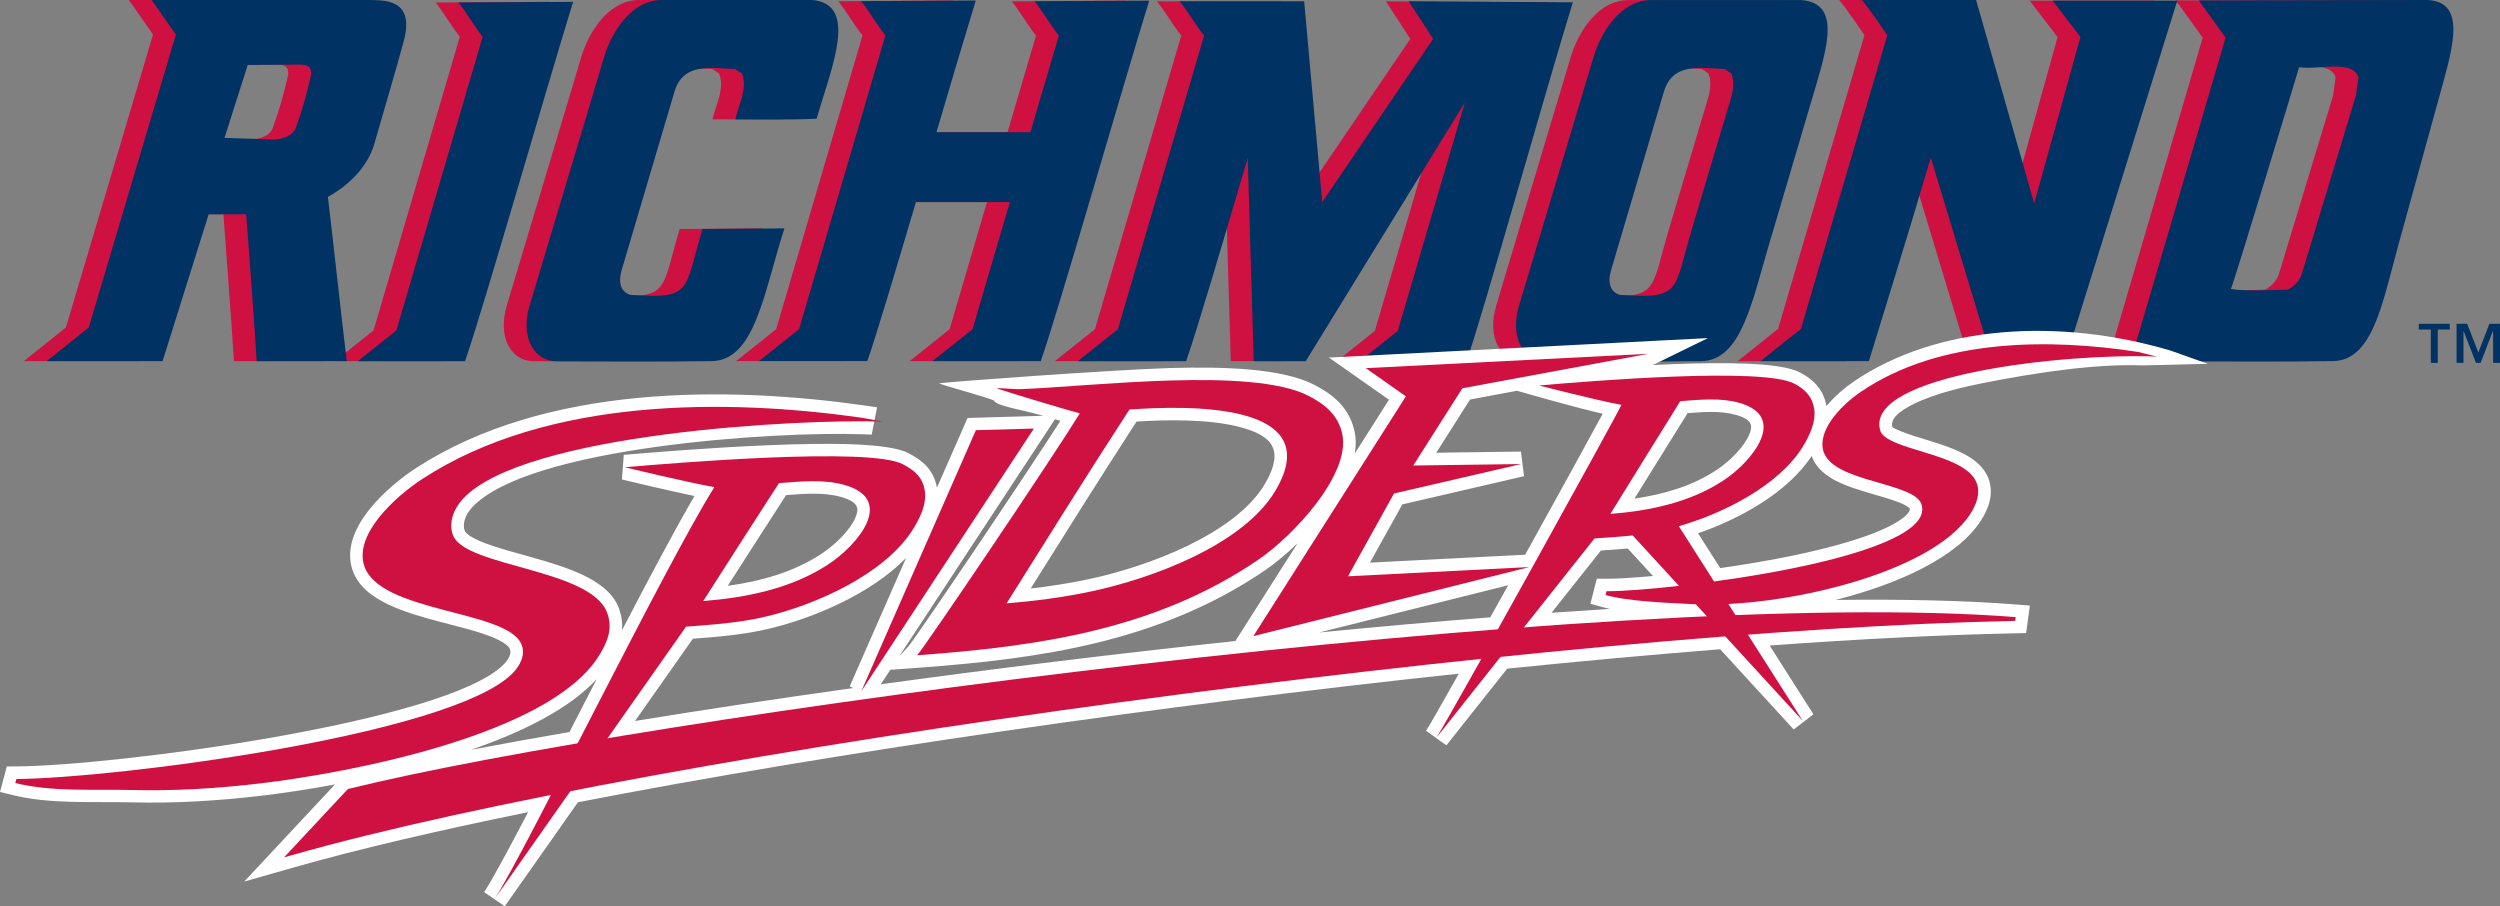 <?xml version="1.0" encoding="utf-8"?>
<!-- Generator: Adobe Illustrator 24.0.3, SVG Export Plug-In . SVG Version: 6.00 Build 0)  -->
<svg version="1.1" id="Layer_1" xmlns="http://www.w3.org/2000/svg" xmlns:xlink="http://www.w3.org/1999/xlink" x="0px" y="0px"
	 viewBox="0 0 430.12 155.94" style="enable-background:new 0 0 430.12 155.94;" xml:space="preserve">
<rect x="0" y="0" width="430.12" height="155.94" fill="#808080" stroke="none"/>
<style type="text/css">
	.st0{fill:#CE1141;}
	.st1{fill-rule:evenodd;clip-rule:evenodd;fill:none;stroke:#000000;stroke-width:2.247;stroke-miterlimit:3.864;}
	.st2{fill:#003263;}
	.st3{fill:#FFFFFF;}
	.st4{fill-rule:evenodd;clip-rule:evenodd;fill:#CE1141;}
</style>
<g>
	<g>
		<path class="st0" d="M409.5,39.29l-0.2,0.69l-0.63,2.29L409.5,39.29z M409.5,39.29l-0.83,2.98c-2.76,10.08-4.41,19.78-11.27,19.86
			c-9.46,0.11-17.21,0.02-26.68,0.02c-0.42,0-0.83-0.06-1.22-0.15l-6.79-0.13l16.26-55.39l-4.62-6.41L413.41,0
			c7.69,0.07,4.3,9.34,1.94,18.05l-6.04,21.94L409.5,39.29z M391.63,11.55c-0.02,0.14-11.62,38.46-11.75,38.17
			c2.6,0.43,6.82,0.17,9.75,0.12c1.17-0.49,1.99-1.52,2.4-2.52l9.37-30.88l0.43-3.12C400.88,10.13,394.59,12.13,391.63,11.55z
			 M26.33,5.94L22.17,0h37.48c2.03,0.12,8.21-0.56,5.75,7.58c-0.42,1.76-5.04,17.57-5.04,17.57c-0.89,2.72-3.25,6.17-7.87,8.72
			c0.06-0.02,2.72,24.1,3.25,28.26h-15.5c-0.19-3.87-1.81-25.34-1.81-25.27l-6.45,0.01l-7.93,25.26H4.12l7.22-5.79L26.33,5.94z
			 M38.68,11.17l-3.99,12.55l8.68,0.29c1.22-0.06,3.24-0.62,3.66-2.27c1.24-3.54,1.5-4.56,2.57-8.88c0.07-1.47-0.65-1.68-1.75-1.75
			L38.68,11.17z M136.56,20.42c-4.66,0.24-9.32,0.09-13.98,0.11c0.59-2.52,2.13-5.24,1.16-7.86l-1.17-0.8
			c-4.36-0.16-8.96-1.14-10.47,3.94l-9.1,30.74c-0.49,1.65-0.37,3.57,1.48,4.17c10.76,0.75,9.23-0.53,12.45-11.32l14.1-0.11
			c-3.56,11.06-5.03,22.75-12.56,22.84c-9.47,0.11-17.21,0.02-26.67,0.02c-3.7,0-6.32-3.93-4.58-9.68l12.83-42.8
			c1.15-3.84,4.54-9.74,10-9.67h25.68C143.9,0.63,139.12,11.59,136.56,20.42z M178.24,6.12c-1.52-1.91-2.65-4-4.17-5.89l19.72-0.12
			c-4.96,16.1-15.6,53.35-18.66,62.02h-18.62l6.87-5.49l6.43-21.88h-16.17c-3.57,12.08-6.87,23.13-8.36,27.36h-18.62l6.88-5.49
			l14.85-50.53c-1.52-1.91-2.65-4-4.17-5.89l19.72-0.12c-1.74,5.66-4.19,13.92-6.76,22.65h16.17L178.24,6.12z M79.11,6.32
			c-1.52-1.91-2.65-4-4.17-5.89l19.72-0.12c-4.93,15.98-15.45,52.79-18.59,61.82H57.64l6.63-5.29L79.11,6.32z M203.23,6.12
			c-1.52-1.91-2.66-4-4.19-5.89h21.41l3.11,34.54l19.08-28.08l-4.2-6.46l28.23,0.16c-4.9,15.93-15.12,52.56-18.28,61.74h-18.36
			l6.51-5.2l11.56-39.34l-27.4,44.54h-8.95l-1.03-34.95c-4.36,14.79-8.8,29.83-10.6,34.95h-18.62l6.88-5.49L203.23,6.12z
			 M320.77,6.06c-0.05-0.09-2.81-4.17-4.33-6.06h19.61l10,34.99L354,6.37l-4.79-6.25h21.45l-19.33,62.02h-12.5l-10.58-35.01
			C323.9,41.92,319,57.5,317.61,62.14h-18.65l6.95-5.55L320.77,6.06z M293.61,17.77c0.53-1.69,0.97-3.41,0.35-5.1l-1.17-0.8
			c-4.36-0.16-8.96-1.14-10.47,3.94l-9.1,30.74c-0.49,1.65-0.37,3.57,1.48,4.17c10.76,0.75,9.23-0.53,12.45-11.32
			C287.15,39.4,293.31,18.71,293.61,17.77z M301.25,39.29l-0.22,0.69l-0.68,2.29L301.25,39.29z M307.52,18.05l-6.49,21.94l0.22-0.69
			l-0.89,2.98c-2.96,10.08-4.81,19.78-11.66,19.86c-9.47,0.11-17.21,0.02-26.67,0.02c-3.7,0-6.32-3.93-4.58-9.68l12.83-42.8
			c1.15-3.84,4.53-9.74,10-9.67h25.68C313.4,0.58,310.04,9.34,307.52,18.05z"/>
		<path class="st1" d="M168.06,75.77"/>
		<path class="st2" d="M413.43,39.29l-0.2,0.69l-0.63,2.29L413.43,39.29z M413.43,39.29l-0.83,2.98
			c-2.76,10.08-4.41,19.78-11.26,19.86c-9.47,0.11-17.21,0.02-26.68,0.02c-0.42,0-0.83-0.06-1.22-0.15l-6.79-0.13l16.26-55.39
			l-4.61-6.41L417.34,0c7.69,0.07,4.29,9.34,1.94,18.05l-6.05,21.94L413.43,39.29z M395.56,11.55
			c-0.02,0.14-11.62,38.46-11.75,38.17c2.61,0.43,6.82,0.17,9.75,0.12c1.17-0.49,1.99-1.52,2.4-2.52l9.37-30.88l0.44-3.12
			C404.81,10.13,398.52,12.13,395.56,11.55z M30.26,5.94L26.09,0h37.48c2.03,0.12,8.21-0.56,5.75,7.58
			c-0.42,1.76-5.04,17.57-5.04,17.57c-0.89,2.72-3.25,6.17-7.87,8.72c0.05-0.02,2.71,24.1,3.25,28.26h-15.5
			c-0.19-3.87-1.81-25.34-1.81-25.27l-6.45,0.01l-7.93,25.26H8.05l7.22-5.79L30.26,5.94z M42.62,11.17l-3.99,12.55l8.68,0.29
			c1.22-0.06,3.24-0.62,3.67-2.27c1.24-3.54,1.5-4.56,2.56-8.88c0.07-1.47-0.65-1.68-1.76-1.75L42.62,11.17z M140.49,20.42
			c-4.66,0.24-9.32,0.09-13.98,0.11c0.58-2.52,2.13-5.24,1.16-7.86l-1.17-0.8c-4.36-0.16-8.96-1.14-10.47,3.94l-9.1,30.74
			c-0.49,1.65-0.37,3.57,1.48,4.17c10.76,0.75,9.23-0.53,12.45-11.32l14.1-0.11c-3.57,11.06-5.03,22.75-12.56,22.84
			c-9.47,0.11-17.21,0.02-26.67,0.02c-3.7,0-6.32-3.93-4.58-9.68l12.83-42.8c1.15-3.84,4.53-9.74,10-9.67h25.68
			C147.83,0.63,143.06,11.59,140.49,20.42z M182.17,6.12c-1.52-1.91-2.65-4-4.17-5.89l19.72-0.12
			c-4.96,16.1-15.61,53.35-18.66,62.02h-18.62l6.88-5.49l6.43-21.88h-16.17c-3.57,12.08-6.87,23.13-8.36,27.36h-18.62l6.88-5.49
			l14.85-50.53c-1.52-1.91-2.65-4-4.17-5.89l19.72-0.12c-1.74,5.66-4.19,13.92-6.76,22.65h16.16L182.17,6.12z M83.04,6.32
			c-1.52-1.91-2.64-4-4.16-5.89L98.6,0.32c-4.92,15.98-15.45,52.79-18.59,61.82H61.57l6.63-5.29L83.04,6.32z M207.16,6.12
			c-1.52-1.91-2.67-4-4.19-5.89h21.41l3.11,34.54l19.08-28.08l-4.2-6.46L270.6,0.4c-4.9,15.93-15.12,52.56-18.28,61.74h-18.36
			l6.52-5.2l11.56-39.34l-27.39,44.54h-8.95l-1.03-34.95c-4.36,14.79-8.8,29.83-10.6,34.95h-18.62l6.88-5.49L207.16,6.12z
			 M324.7,6.06c-0.05-0.09-2.81-4.17-4.33-6.06h19.61l10,34.99l7.96-28.63l-4.79-6.25h21.45l-19.32,62.02h-12.5l-10.59-35.01
			c-4.36,14.79-9.26,30.38-10.65,35.01H302.9l6.95-5.55L324.7,6.06z M297.55,17.77c0.53-1.69,0.97-3.41,0.35-5.1l-1.17-0.8
			c-4.36-0.16-8.96-1.14-10.47,3.94l-9.1,30.74c-0.49,1.65-0.37,3.57,1.48,4.17c10.76,0.75,9.23-0.53,12.45-11.32
			C291.08,39.4,297.25,18.71,297.55,17.77z M305.18,39.29l-0.22,0.69l-0.68,2.29L305.18,39.29z M311.45,18.05l-6.48,21.94l0.22-0.69
			l-0.9,2.98c-2.96,10.08-4.81,19.78-11.66,19.86c-9.47,0.11-17.21,0.02-26.67,0.02c-3.7,0-6.32-3.93-4.58-9.68l12.83-42.8
			c1.15-3.84,4.53-9.74,10-9.67h25.68C317.33,0.58,313.98,9.34,311.45,18.05z"/>
	</g>
	<g>
		<path class="st3" d="M141.17,95.39c2.48-1.6,5.06-4.15,5.99-6.31c0.62-1.44,0.77-2.7-2.57-3.61c-1.51-0.41-3.14-0.55-4.91-0.53
			c-1.47,0.01-2.96,0.13-4.43,0.24c-3.34,5.2-6.71,10.39-10.04,15.61C130.93,100,136.5,98.43,141.17,95.39z M154.7,112.93l1.53-1.64
			c0.98-1.05,19.19-27.95,26.21-38.88l-0.93-0.28L154.7,112.93z M187.3,99.65c10.52-2.24,25.32-7.9,30.32-16.39
			c3.49-5.93,1.18-8.33-4.24-9.77c-5.4-1.44-12.88-1.28-17.84-0.96c-6.16,9.5-12.18,19.1-18.21,28.72
			C180.67,100.87,184,100.35,187.3,99.65z M295.48,80.76c2.26-1.52,4.62-3.93,5.47-5.98c0.59-1.42,0.67-2.55-2.24-3.39
			c-1.35-0.39-2.82-0.52-4.42-0.52c-1.31,0.01-2.63,0.11-3.94,0.21c-3.05,4.9-6.11,9.8-9.15,14.71
			C286.33,85.04,291.3,83.58,295.48,80.76z M324.35,90.89c1.9-0.88,3.12-1.72,3.77-2.42c0.57-0.64,0.47-0.9,0.42-1.05
			c-0.53-0.4-0.98-0.65-1.66-0.92c-1.46-0.6-3.29-1.09-5.12-1.63c-1.87-0.55-4.03-1.2-5.83-2.12c-1.69-0.87-3.51-2.19-4.23-4.31
			c-4.17,6.36-12.48,10.87-19.55,13.31l3.81,5.99c4.09-0.58,8.39-1.3,12.5-2.15C314.96,94.23,320.6,92.64,324.35,90.89z
			 M252.92,68.74l-5.82,9.15l14.58-0.2l0.52,4.24l-20.93,4.85l-5.57,10.02l26.7-1.36c5.59-10.09,10.97-19.86,13.35-24.26
			c-4.16-0.92-12.26-3.23-14.75-3.95L252.92,68.74z M266.93,105.43c3.39-0.24,6.74-0.46,10.05-0.67c-0.47-0.1-0.91-0.21-1.33-0.32
			l-2.02-0.57l1.1-4.31l1.68,0.01c1.66,0.01,4.48-0.15,7.98-0.47l-4.34-4.73c-1.54,0.14-3.07,0.24-4.61,0.34L266.93,105.43z
			 M226.96,108.82c9.93-0.97,19.8-1.85,29.44-2.61l3.08-5.52L226.96,108.82z M151.54,117.73c19.49-2.68,40.26-5.24,61-7.44
			l10.7-16.82c-2.01,1.94-3.97,3.55-5.53,4.61c-18.21,12.4-38.82,15.27-59.75,16.81l-4.78,0.35L151.54,117.73z M109.26,124.04
			c11.56-1.88,24.21-3.8,37.51-5.66l-0.57-0.31l9.69-22.08c-6.15,6.3-16.27,10.49-23.89,12.25c-4.29,0.99-8.46,1.32-12.79,1.65
			L109.26,124.04z M80.98,129.02c5.22-1,10.91-2.03,17-3.08l2.68-5.22l2.01-3.89C97.95,121.96,89.87,125.96,80.98,129.02z
			 M348.59,108.92l-1.85,0.04c-12.36,0.25-26.69,0.97-42.28,2.1l7.54,11.83l-3.4,2.61l-12.65-13.8
			c-11.68,0.93-23.99,2.05-36.64,3.34l-10.46,13.19l-3.5-2.5c0.63-0.97,2.76-4.7,5.64-9.83c-51.54,5.5-107.8,13.62-151.56,22.13
			l-12.58,17.89l-3.55-2.43c1.24-1.88,3.64-6.3,6.69-12.11l0.86-1.65c-15.56,3.17-29.25,6.36-40.19,9.48l-8.64,2.46l15.61-16.71
			c-4.88,0.91-9.27,1.54-12.64,1.94c-7.47,0.88-14.95,1.34-22.42,1.14c-3.27-0.08-6.71,0-10.09-0.08
			c-3.45-0.09-6.99-0.35-10.34-1.18L0,136.26l1.17-4.39l1.64-0.01c17-0.11,73.86-7.56,83.81-17.51c1.24-1.24,1.34-2.2,1.08-2.74
			c-0.27-0.57-1.29-1.38-3.78-2.29c-2.39-0.88-5.36-1.59-8.33-2.37c-3.03-0.8-6.24-1.72-8.89-3c-2.6-1.25-5.12-3.06-6.07-5.93
			c-1.27-3.83,0.72-7.63,2.98-10.44c2.35-2.92,5.52-5.46,7.98-7.06c22.34-14.49,53.77-14.08,77.06-10.77l2.25,0.32l-0.93,4.7
			l-1.83-0.06c-14.82-0.52-57.23,2.19-66.88,12.55c-1.37,1.47-1.71,3.07-1.29,4.09c0.17,0.39,1.02,1.16,3.46,2.09
			c2.31,0.88,5.21,1.64,8.13,2.46c2.98,0.84,6.15,1.79,8.78,3.05c2.56,1.23,5.09,2.96,6.12,5.64c0.51,1.36,0.66,2.65,0.54,3.87
			c4.76-9.15,9.26-17.61,12.48-23.12c-5.37-1.12-12.48-2.85-12.48-2.85l0.32-4.23c4.38-0.38,14.95-1.26,25.13-1.67
			c9.79-0.4,20.35-0.45,23.86,1.38c2.27,1.19,4.32,2.75,4.89,5.93l5.27-11.99l12.99-0.37c-3.52-1.04-7.99-1.66-8.45-2.61
			c-0.13-0.29-9.54-2.84-9.4-2.97c0.19-0.18,30.14-2.36,39.72-2.64c9.45-0.27,19.27,0.07,24.74,2.86c3.17,1.62,6.08,3.9,6.98,8.03
			c0.26,1.22,0.26,2.5,0.04,3.81l5.88-9.25l-10.33-7.25l65.21-3.35l-9.47,4.63l3.29-0.14c8.91-0.34,18.57-0.35,21.99,1.41
			c2.21,1.15,4.07,2.86,4.58,5.79c1.44-1.72,3.18-3.19,4.69-4.21c14.35-9.79,35.4-10.99,54.48-5.34l6.45,2.29l-11.15,0.27
			c-7.7-0.31-17.8,1.09-27.93,3.12c-5.09,1.02-9.4,2.32-12.21,3.86c-3,1.63-3.22,2.86-2.99,3.63c0.24,0.19,0.75,0.42,1.4,0.69
			c1.39,0.59,3.16,1.1,4.95,1.65c1.84,0.57,3.95,1.24,5.74,2.16c1.75,0.89,3.61,2.21,4.42,4.29c1.07,2.75-0.06,5.41-1.28,7.3
			c-4.06,6.32-14.21,10.92-25,13.65c11.68-0.14,22.22,0.09,31.16,0.79l2.27,0.18L348.59,108.92z"/>
		<g>
			<g>
				<g>
					<path class="st4" d="M85.07,154.69c5.05-7.61,29.01-56.74,37.83-70.88c-5.11-0.91-15.39-3.42-15.39-3.42
						c8.73-0.76,42.09-3.52,47.8-0.53c2.05,1.07,3.39,2.21,3.78,4.46c0.41,2.31-0.76,4.77-2.06,6.82
						c-4.82,7.62-16.64,12.95-25.52,15c-4.52,1.04-8.91,1.33-13.48,1.68L85.07,154.69z M120.99,103.41
						c7.35-0.58,15.05-2.12,21.36-6.21c5.31-3.44,11.86-11.33,2.81-13.8c-3.54-0.97-7.39-0.56-11.14-0.28
						C129.68,89.87,125.3,96.62,120.99,103.41z"/>
					<path class="st4" d="M185.78,71.12c-1.77-0.46-12.32-3.6-14.04-4.22c-0.86-0.31,2.59,0.11,3.94,0.05
						c12.45-0.49,39.62-3.85,49.4,1.13c2.94,1.5,5.15,3.36,5.85,6.57c1.51,6.97-8.49,17.6-14.44,21.65
						c-17.71,12.06-37.81,14.91-58.7,16.44C159.03,111.42,180.5,79.66,185.78,71.12z M173.18,103.81c4.88-0.4,9.75-1.04,14.57-2.06
						c10.49-2.23,26.2-8.02,31.72-17.39c9.01-15.29-15.4-14.6-25.15-13.9C187.16,81.47,180.2,92.63,173.18,103.81z"/>
					<g>
						<path class="st4" d="M148.34,71.88l3.59,0.66c-14.43-0.5-61.78,2.01-72.25,13.25c-1.67,1.79-2.58,4.27-1.7,6.39
							c2.25,5.37,23.57,5.68,26.46,13.19c1.07,2.77,0.06,5.25-1.65,7.85c-8.8,13.3-42.68,19.75-58.07,21.57
							c-7.37,0.87-14.74,1.32-22.11,1.13c-6.56-0.16-13.72,0.36-19.97-1.2l0.18-0.69c16.71-0.11,74.61-7.45,85.32-18.14
							c1.47-1.47,2.34-3.39,1.51-5.17c-2.72-5.8-24.31-5.3-26.98-13.35c-1.81-5.46,5.41-12,10.09-15.03
							C94.41,68.28,125.14,68.58,148.34,71.88z"/>
					</g>
					<path class="st0" d="M278.96,69.66c-4.71-0.89-14.17-3.34-14.17-3.34c8.25-0.72,38.3-3.21,43.87-0.34
						c1.86,0.96,3.11,2.21,3.46,4.29c0.37,2.2-0.73,4.57-1.92,6.53c-4.15,6.78-13.82,11.58-21.36,13.73l21.34,33.51L280.9,92.12
						c-2.19,0.24-4.38,0.35-6.57,0.52l-27.18,34.25C249.74,122.85,278.16,71.48,278.96,69.66z M277.06,88.42
						c6.74-0.53,13.81-1.97,19.62-5.87c4.88-3.28,10.93-10.82,2.63-13.22c-3.24-0.94-6.78-0.57-10.22-0.31
						C285.09,75.48,281.05,81.93,277.06,88.42z"/>
					<g>
						<path class="st4" d="M308.9,97.68c13.09-2.7,23.32-6.52,21.65-11.01c-0.32-0.86-1.34-1.55-2.86-2.17
							c-1.51-0.62-3.42-1.14-5.33-1.7c-3.77-1.1-7.85-2.42-8.66-5.21c-0.98-3.37,2.66-7.59,6.43-10.16
							c13.63-9.31,32.7-9.21,47.78-6.87l3.17,0.79c-15.66-0.64-50.46,3.12-47.58,12.75c0.23,0.77,1.15,1.43,2.62,2.05
							c1.44,0.62,3.29,1.15,5.16,1.73c3.7,1.14,7.75,2.5,8.79,5.18c0.69,1.74,0.03,3.63-1.08,5.36
							c-6.65,10.32-32.66,16.25-47.6,15.53c-2.94-0.14-5.8-0.28-8.38-0.51c-2.6-0.23-4.93-0.55-6.78-1.07l0.16-0.65
							C281.4,101.75,296.06,100.33,308.9,97.68z"/>
					</g>
					<polygon class="st4" points="283.6,60.87 251.6,66.8 243.15,80.09 261.7,79.84 239.84,84.9 231.92,99.15 263.12,97.56 
						215.64,109.44 241.88,68.19 234.98,63.34 					"/>
				</g>
				<path class="st4" d="M346.79,106.17l-0.08,0.65c-77.97,1.54-233.2,22.27-296.64,40.35l-1.2,0.34l10.98-11.76l0.13-0.03
					C109.37,123.48,277.07,100.73,346.79,106.17z"/>
			</g>
			<polygon class="st4" points="167.9,74.01 148.18,118.94 177.88,73.73 			"/>
		</g>
	</g>
</g>
<path class="st2" d="M426.4,60.65l1.89-4.94h1.83v6.72h-1.19v-5.46h-0.04l-2.1,5.46h-0.81l-2.11-5.46h-0.03v5.46h-1.19v-6.72h1.82
	L426.4,60.65z M421.48,56.69h-2.07v5.74h-1.19v-5.74h-2.07v-0.98h5.33V56.69z"/>
</svg>
